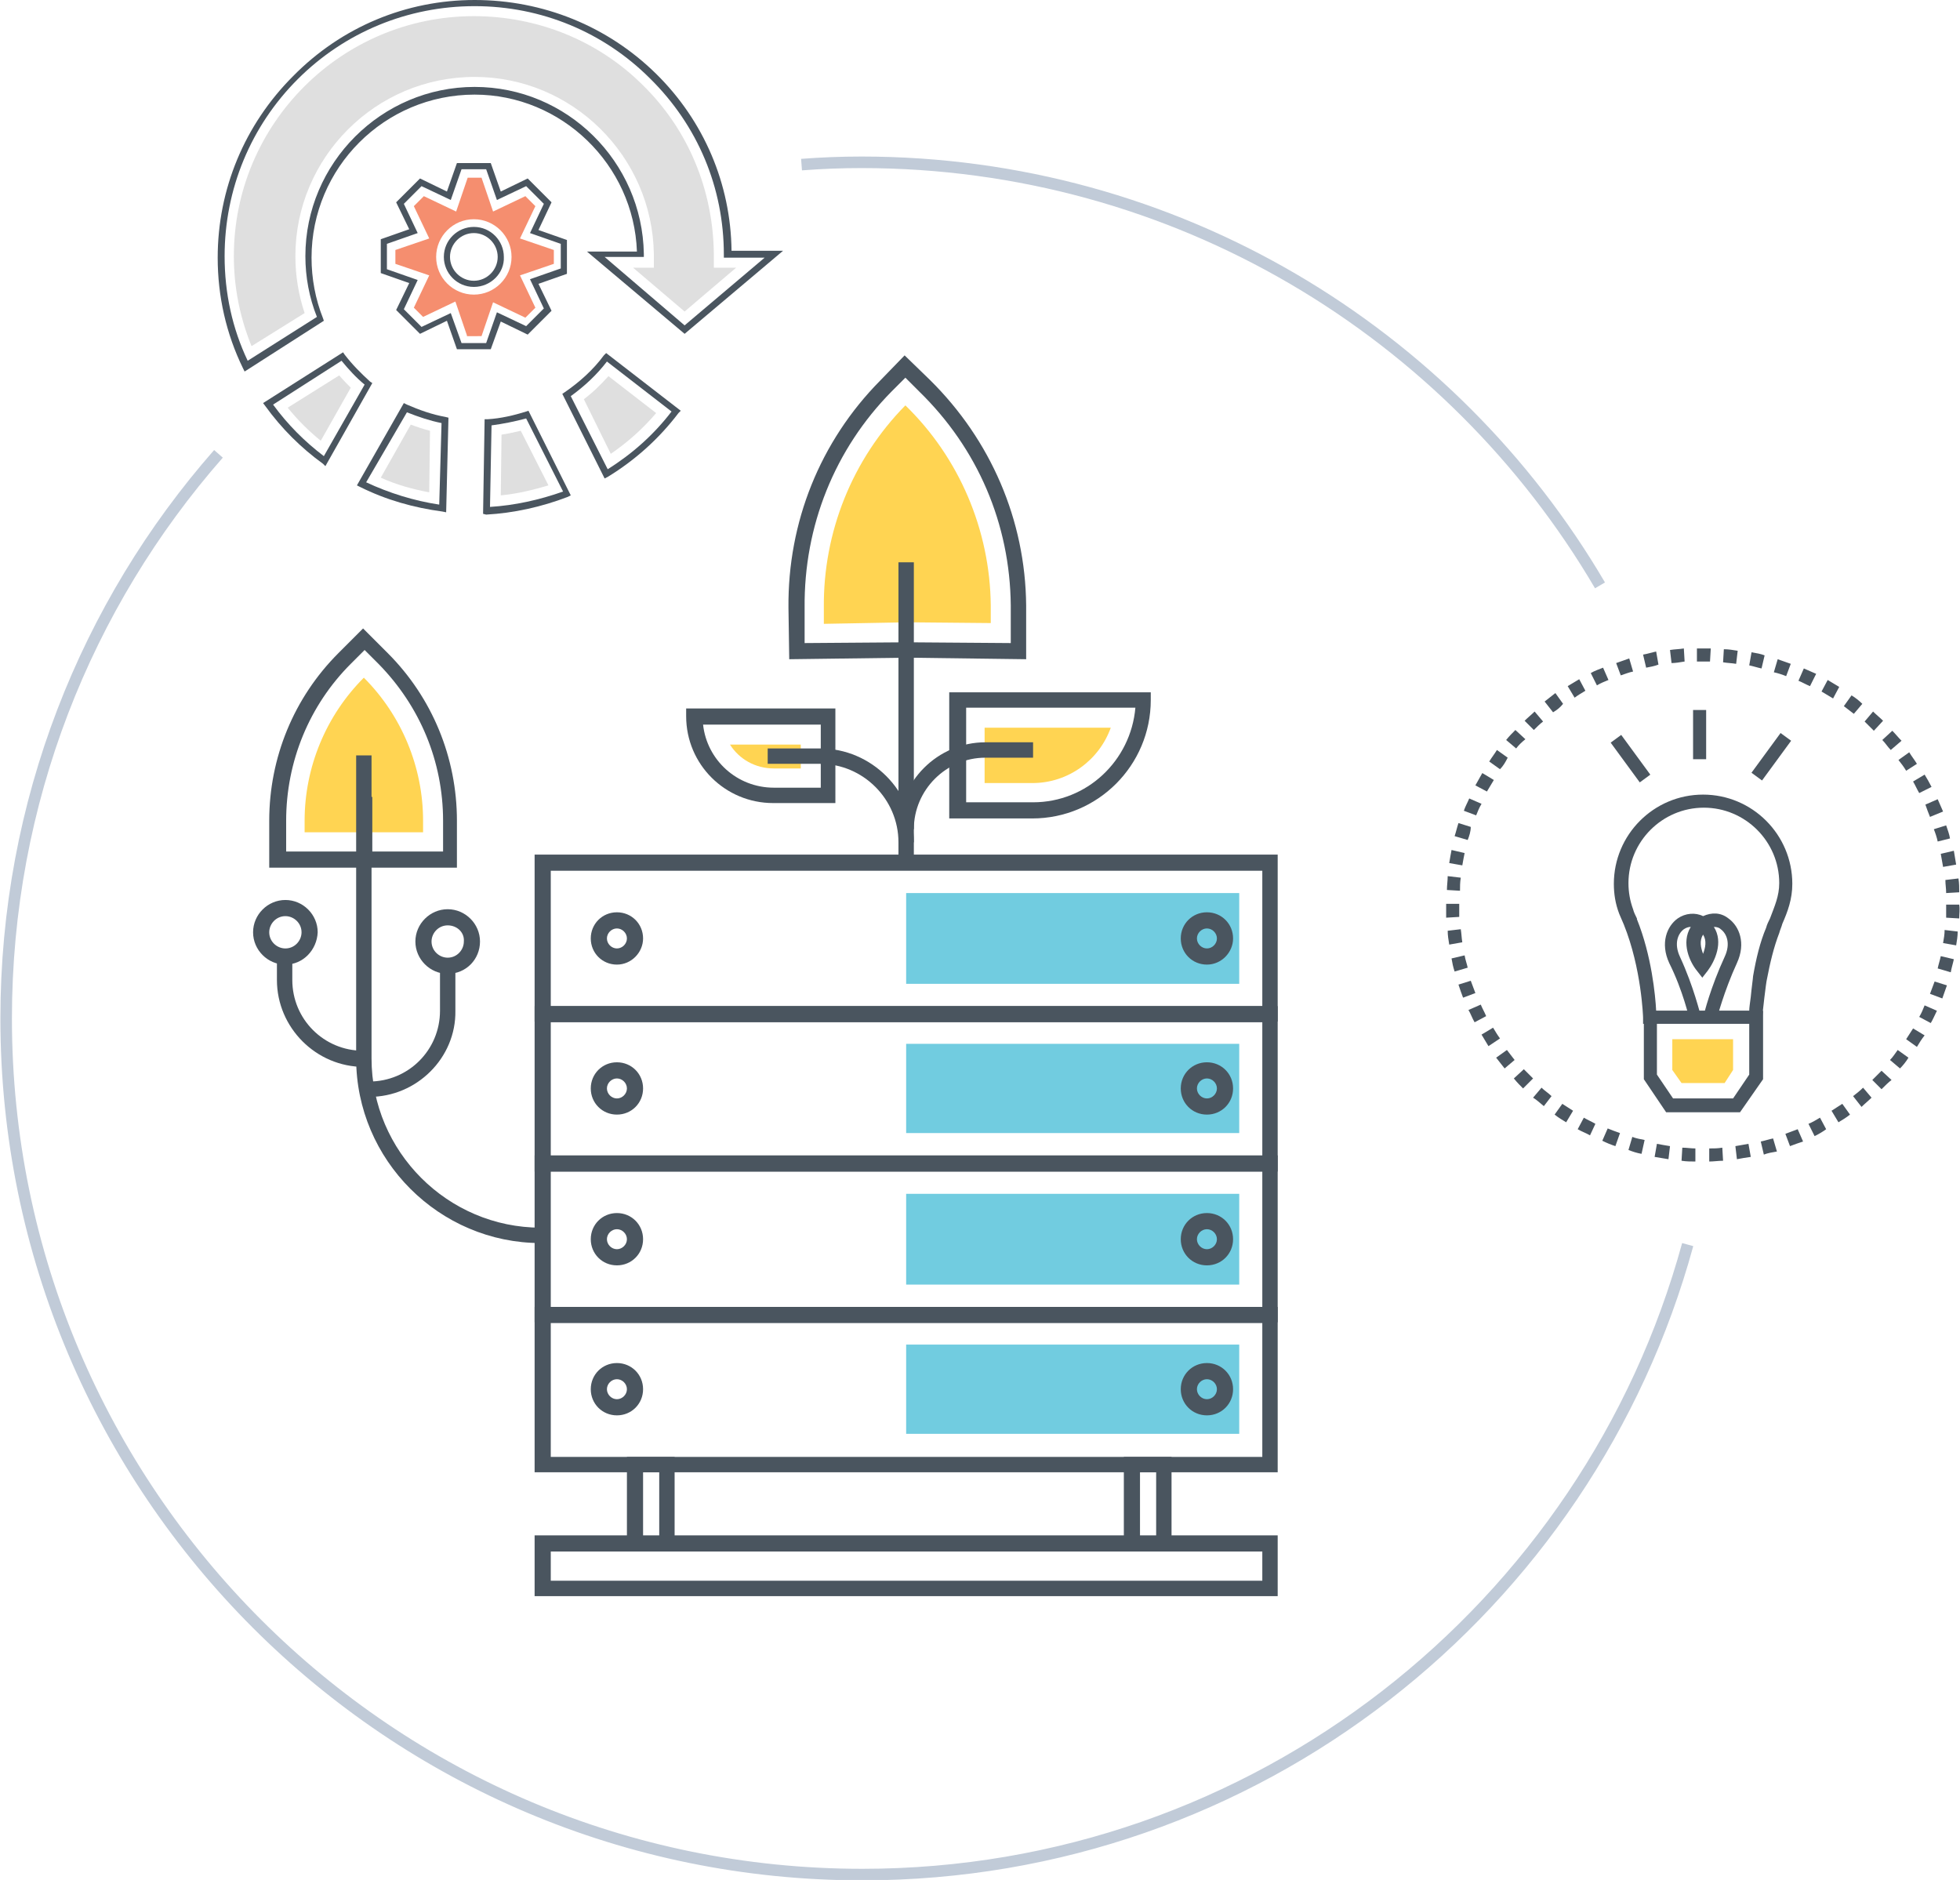 <?xml version="1.0" encoding="UTF-8"?>
<svg xmlns="http://www.w3.org/2000/svg" xmlns:xlink="http://www.w3.org/1999/xlink" version="1.1" id="Layer_1" x="0px" y="0px" viewBox="0 0 254.8 244.4" style="enable-background:new 0 0 254.8 244.4;" xml:space="preserve">
<style type="text/css">
	.st0{fill:none;stroke:#C1CBD8;stroke-width:1.5;stroke-miterlimit:10;}
	.st1{fill:#4A555F;}
	.st2{fill:#F58E6F;}
	.st3{fill:#DFDFDF;}
	.st4{fill:#FFD452;}
	.st5{fill:#71CCE0;}
</style>
<g>
	<path class="st0" d="M219.4,161.8c-12.9,47.2-56.1,81.9-107.3,81.9c-61.4,0-111.3-49.8-111.3-111.3c0-28.1,10.4-53.8,27.6-73.4"></path>
	<path class="st0" d="M104.2,21.4c2.6-0.2,5.2-0.3,7.8-0.3c40.9,0,76.7,22.1,96,55"></path>
	<g>
		<g>
			<g>
				<g>
					<g>
						<path class="st1" d="M63.8,45.4h-4.4l-1.3-3.7l-3.5,1.7l-3.1-3.1l1.7-3.5l-3.7-1.3v-4.4l3.7-1.3l-1.7-3.5l3.1-3.1l3.5,1.7        l1.3-3.7h4.4l1.3,3.7l3.5-1.7l3.1,3.1L70,29.9l3.7,1.3v4.4L70,36.9l1.7,3.5l-3.1,3.1l-3.5-1.7L63.8,45.4z M60,44.6h3.2l1.4-4        l3.8,1.8l2.3-2.3l-1.8-3.8l4-1.4v-3.2l-4-1.4l1.8-3.8l-2.3-2.3l-3.8,1.8l-1.4-4H60l-1.4,4l-3.8-1.8l-2.3,2.3l1.8,3.8l-4,1.4        V35l4,1.4l-1.8,3.8l2.3,2.3l3.8-1.8L60,44.6z M61.6,37.3c-2.2,0-3.9-1.8-3.9-3.9c0-2.2,1.8-3.9,3.9-3.9c2.2,0,3.9,1.8,3.9,3.9        C65.6,35.5,63.8,37.3,61.6,37.3z M61.6,30.3c-1.7,0-3.1,1.4-3.1,3.1c0,1.7,1.4,3.1,3.1,3.1c1.7,0,3.1-1.4,3.1-3.1        C64.7,31.7,63.3,30.3,61.6,30.3z"></path>
					</g>
				</g>
				<g>
					<g>
						<path class="st2" d="M60.7,43.6l-1.5-4.4l-4.2,2L53.8,40l2-4.2l-4.4-1.5v-1.8l4.4-1.5l-2-4.2l1.3-1.3l4.2,2l1.5-4.4h1.8        l1.5,4.4l4.2-2l1.3,1.3l-2,4.2l4.4,1.5v1.8l-4.4,1.5l2,4.2l-1.3,1.3l-4.2-2l-1.5,4.4H60.7z M61.6,28.5c-2.7,0-4.9,2.2-4.9,4.9        c0,2.7,2.2,4.9,4.9,4.9c2.7,0,4.9-2.2,4.9-4.9C66.5,30.7,64.3,28.5,61.6,28.5z"></path>
					</g>
				</g>
			</g>
		</g>
		<g>
			<g>
				<g>
					<path class="st1" d="M58,66.6l-0.5-0.1c-3.7-0.5-7.3-1.5-10.7-3.2l-0.4-0.2l6.1-10.7l0.4,0.2c1.6,0.7,3.3,1.3,5,1.6l0.4,0.1       L58,66.6z M47.6,62.7c3,1.4,6.2,2.4,9.5,2.9L57.4,55c-1.5-0.3-3-0.8-4.5-1.4L47.6,62.7z"></path>
				</g>
			</g>
			<g>
				<g>
					<path class="st3" d="M55.8,64c-2.2-0.4-4.3-1-6.3-1.9l3.9-6.9c0.8,0.3,1.7,0.6,2.5,0.8L55.8,64z"></path>
				</g>
			</g>
			<g>
				<g>
					<path class="st1" d="M42.3,60.6L42,60.3c-2.9-2.1-5.4-4.6-7.5-7.5l-0.3-0.4l10.4-6.6l0.2,0.3c1,1.3,2.1,2.4,3.3,3.5l0.3,0.2       L42.3,60.6z M35.5,52.6c1.9,2.6,4.1,4.8,6.6,6.7l5.3-9.3c-1.1-0.9-2.1-2-3-3.1L35.5,52.6z"></path>
				</g>
			</g>
			<g>
				<g>
					<path class="st3" d="M41.7,57.3c-1.6-1.3-3-2.7-4.3-4.3l6.7-4.2c0.5,0.6,1,1.1,1.5,1.6L41.7,57.3z"></path>
				</g>
			</g>
			<g>
				<g>
					<path class="st1" d="M78.6,62.2l-5.5-11l0.3-0.2c1.9-1.3,3.7-2.9,5.1-4.8l0.3-0.3l9.7,7.5l-0.3,0.3c-2.5,3.3-5.6,6.1-9.2,8.3       L78.6,62.2z M74.2,51.5L79,61c3.2-2,6-4.5,8.3-7.5L78.9,47C77.6,48.7,76,50.2,74.2,51.5z"></path>
				</g>
			</g>
			<g>
				<g>
					<path class="st3" d="M75.9,51.9c1.2-0.9,2.2-1.9,3.2-3l6.2,4.8c-1.7,2-3.7,3.8-5.9,5.3L75.9,51.9z"></path>
				</g>
			</g>
			<g>
				<g>
					<path class="st1" d="M62.8,66.8L63,54.5l0.4,0c1.7-0.1,3.4-0.5,5-1l0.3-0.1l5.5,11l-0.4,0.2c-3.4,1.3-7,2.1-10.6,2.3L62.8,66.8       z M63.9,55.3l-0.2,10.6c3.2-0.2,6.4-0.9,9.5-2l-4.8-9.5C66.9,54.8,65.4,55.1,63.9,55.3z"></path>
				</g>
			</g>
			<g>
				<g>
					<path class="st3" d="M65.2,56.5c0.8-0.1,1.6-0.3,2.5-0.5l3.6,7.1c-2,0.6-4.1,1.1-6.2,1.3L65.2,56.5z"></path>
				</g>
			</g>
			<g>
				<g>
					<path class="st1" d="M31.8,48.3l-0.2-0.4c-2.2-4.5-3.3-9.4-3.3-14.4c0-8.9,3.5-17.3,9.8-23.6C44.4,3.5,52.8,0,61.7,0       c0,0,0,0,0,0C70.6,0,79,3.4,85.3,9.6c6.2,6.1,9.7,14.3,9.8,23h6.7L89,43.4L76.3,32.7h6.5c-0.4-11.3-9.8-20.4-21.1-20.4       c-11.7,0-21.2,9.5-21.2,21.2c0,2.7,0.5,5.4,1.5,7.9l0.1,0.3L31.8,48.3z M61.7,0.8c-8.7,0-16.9,3.4-23,9.5       c-6.1,6.1-9.5,14.3-9.5,23c0,4.8,1,9.4,3,13.6l9-5.7c-1-2.5-1.5-5.2-1.5-7.9c0-12.1,9.9-22,22-22c12,0,21.8,9.7,22,21.7l0,0.4       h-5.1L89,42.3l10.4-8.8h-5.3l0-0.4c0-8.7-3.4-16.8-9.6-22.9C78.5,4.2,70.4,0.8,61.7,0.8z"></path>
				</g>
			</g>
			<g>
				<g>
					<path class="st3" d="M32.7,45c-1.5-3.7-2.3-7.6-2.3-11.7c0-17.2,14-31.2,31.2-31.2c8.3,0,16.2,3.2,22,9       c5.9,5.8,9.1,13.6,9.2,21.9l0,1.8h2.9L89,40.5l-6.7-5.7H85l0-1.8c-0.2-12.7-10.6-23-23.3-23c-12.9,0-23.3,10.5-23.3,23.3       c0,2.5,0.4,5,1.2,7.4L32.7,45z"></path>
				</g>
			</g>
		</g>
	</g>
	<g>
		<g>
			<g>
				<g>
					<path class="st1" d="M226.2,144.6h-9.6l-2.9-4.3v-8.9h15.5v8.9L226.2,144.6z M217.5,142.8h7.8l2.1-3.1v-6.7h-12v6.7       L217.5,142.8z"></path>
				</g>
			</g>
			<g>
				<g>
					<polygon class="st4" points="218.6,140.8 217.4,139.1 217.4,135.1 225.3,135.1 225.3,139.1 224.2,140.8      "></polygon>
				</g>
			</g>
			<g>
				<g>
					<path class="st1" d="M228.2,133.1h-14.6l0-0.8c0-0.1-0.2-6.4-2.5-12.1c-0.2-0.5-0.4-0.9-0.6-1.4c-0.5-1.3-0.7-2.6-0.7-3.9       c0-6.4,5.2-11.6,11.6-11.6c6.4,0,11.6,5.2,11.6,11.6c0,2-0.6,3.6-1.3,5.2c-0.1,0.4-0.3,0.8-0.4,1.2c-0.7,1.8-1.2,3.9-1.6,6       c-0.1,0.3-0.6,4.5-0.6,5c0-0.4-0.4-0.8-0.9-0.8V133.1z M215.3,131.4h12.1c0-0.4,0.1-1,0.2-1.8c0.1-1.1,0.3-2.5,0.3-2.7       c0.4-2.3,0.9-4.4,1.7-6.3c0.1-0.4,0.3-0.8,0.5-1.2c0.6-1.6,1.2-2.9,1.2-4.6c0-5.4-4.4-9.8-9.8-9.8c-5.4,0-9.8,4.4-9.8,9.8       c0,1.2,0.2,2.3,0.6,3.4c0.1,0.4,0.3,0.8,0.5,1.2l0,0.1C214.7,124.2,215.2,129.4,215.3,131.4z"></path>
				</g>
			</g>
			<g>
				<g>
					<rect x="220.1" y="92.3" class="st1" width="1.7" height="6.4"></rect>
				</g>
			</g>
			<g>
				<g>
					
						<rect x="211.1" y="95.5" transform="matrix(0.807 -0.591 0.591 0.807 -17.411 144.238)" class="st1" width="1.7" height="6.4"></rect>
				</g>
			</g>
			<g>
				<g>
					
						<rect x="227" y="97.5" transform="matrix(0.591 -0.807 0.807 0.591 14.853 226.025)" class="st1" width="6.4" height="1.7"></rect>
				</g>
			</g>
			<g>
				<g>
					<path class="st1" d="M219.6,132.4c0,0-0.8-3.6-2.6-7.2c-1.2-2.6-0.3-4.8,1.1-5.8c1-0.7,2.3-0.8,3.3-0.3       c1.1-0.5,2.3-0.5,3.3,0.3c1.4,1,2.3,3.2,1.1,5.8c-1.7,3.7-2.6,7.2-2.6,7.2l-1.7-0.4c0-0.2,0.9-3.7,2.7-7.6       c0.8-1.7,0.3-3-0.5-3.6c-0.2-0.2-0.5-0.3-0.9-0.3c1.3,2,0.1,4.5-0.8,5.7l-0.7,0.9l-0.7-0.9c-0.9-1.1-2.1-3.6-0.8-5.7       c-0.3,0-0.6,0.1-0.9,0.3c-0.8,0.6-1.3,1.9-0.5,3.6c1.8,3.9,2.6,7.4,2.7,7.6L219.6,132.4z M221.4,121.5c-0.5,0.8-0.3,1.7,0,2.5       C221.7,123.2,221.9,122.3,221.4,121.5z"></path>
				</g>
			</g>
		</g>
		<g>
			<g>
				<path class="st1" d="M222.2,151l0-1.7c0.6,0,1.1,0,1.7-0.1l0.1,1.7C223.4,150.9,222.8,151,222.2,151z M220.4,151      c-0.6,0-1.2,0-1.8-0.1l0.1-1.7c0.6,0,1.1,0.1,1.7,0.1L220.4,151z M225.8,150.7l-0.2-1.7c0.6-0.1,1.1-0.2,1.7-0.3l0.3,1.7      C226.9,150.5,226.3,150.6,225.8,150.7z M216.9,150.7c-0.6-0.1-1.2-0.2-1.8-0.3l0.3-1.7c0.5,0.1,1.1,0.2,1.7,0.3L216.9,150.7z       M229.3,150.1l-0.4-1.7c0.5-0.1,1.1-0.3,1.6-0.4l0.5,1.7C230.4,149.8,229.8,149.9,229.3,150.1z M213.4,150      c-0.6-0.1-1.2-0.3-1.7-0.5l0.5-1.7c0.5,0.2,1.1,0.3,1.6,0.4L213.4,150z M232.7,149l-0.6-1.6c0.5-0.2,1.1-0.4,1.6-0.6l0.7,1.6      C233.8,148.6,233.2,148.8,232.7,149z M210,149c-0.6-0.2-1.1-0.4-1.7-0.7l0.7-1.6c0.5,0.2,1,0.4,1.6,0.6L210,149z M235.9,147.7      l-0.8-1.6c0.5-0.2,1-0.5,1.5-0.8l0.8,1.5C237,147.1,236.5,147.4,235.9,147.7z M206.7,147.6c-0.5-0.3-1.1-0.5-1.6-0.8l0.8-1.5      c0.5,0.3,1,0.5,1.5,0.8L206.7,147.6z M239,145.9l-0.9-1.5c0.5-0.3,0.9-0.6,1.4-0.9l1,1.4C240,145.3,239.5,145.6,239,145.9z       M203.6,145.9c-0.5-0.3-1-0.6-1.5-1l1-1.4c0.5,0.3,0.9,0.6,1.4,0.9L203.6,145.9z M242,143.9l-1.1-1.4c0.4-0.3,0.9-0.7,1.3-1.1      l1.1,1.3C242.9,143.1,242.4,143.5,242,143.9z M200.7,143.8c-0.5-0.4-0.9-0.8-1.4-1.1l1.1-1.3c0.4,0.4,0.9,0.7,1.3,1.1      L200.7,143.8z M244.6,141.6l-1.2-1.2c0.4-0.4,0.8-0.8,1.2-1.2l1.3,1.2C245.5,140.7,245.1,141.1,244.6,141.6z M198,141.5      c-0.4-0.4-0.8-0.8-1.2-1.3l1.3-1.2c0.4,0.4,0.8,0.8,1.2,1.2L198,141.5z M247,138.9l-1.3-1.1c0.4-0.4,0.7-0.9,1-1.3l1.4,1      C247.8,138,247.4,138.5,247,138.9z M195.6,138.9c-0.4-0.5-0.7-0.9-1.1-1.4l1.4-1c0.3,0.4,0.7,0.9,1,1.3L195.6,138.9z       M249.2,136.1l-1.4-1c0.3-0.5,0.6-0.9,0.9-1.4l1.5,0.9C249.8,135.1,249.5,135.6,249.2,136.1z M193.5,136c-0.3-0.5-0.6-1-0.9-1.5      l1.5-0.9c0.3,0.5,0.6,1,0.9,1.4L193.5,136z M251,133l-1.5-0.8c0.3-0.5,0.5-1,0.7-1.5l1.6,0.7C251.5,132,251.3,132.5,251,133z       M191.7,132.9c-0.3-0.5-0.5-1.1-0.8-1.6l1.6-0.7c0.2,0.5,0.5,1,0.7,1.5L191.7,132.9z M252.5,129.8l-1.6-0.6      c0.2-0.5,0.4-1.1,0.6-1.6l1.6,0.5C252.9,128.7,252.7,129.2,252.5,129.8z M190.2,129.7c-0.2-0.5-0.4-1.1-0.6-1.7l1.6-0.5      c0.2,0.5,0.4,1.1,0.6,1.6L190.2,129.7z M253.6,126.4l-1.7-0.5c0.1-0.5,0.3-1.1,0.4-1.6l1.7,0.4      C253.9,125.2,253.7,125.8,253.6,126.4z M189.1,126.3c-0.2-0.6-0.3-1.1-0.4-1.7l1.7-0.4c0.1,0.6,0.3,1.1,0.4,1.6L189.1,126.3z       M254.3,122.9l-1.7-0.3c0.1-0.6,0.2-1.1,0.2-1.7l1.7,0.2C254.5,121.7,254.4,122.3,254.3,122.9z M188.4,122.8      c-0.1-0.6-0.2-1.2-0.2-1.8l1.7-0.2c0.1,0.6,0.1,1.1,0.2,1.7L188.4,122.8z M254.7,119.4l-1.7-0.1c0-0.6,0-1.1,0-1.7h1.7      C254.8,118.2,254.7,118.8,254.7,119.4z M188,119.3c0-0.6,0-1.1,0-1.7v-0.1h1.7v0.1c0,0.5,0,1.1,0,1.6L188,119.3z M253,116.1      c0-0.6-0.1-1.1-0.1-1.7l1.7-0.2c0.1,0.6,0.1,1.2,0.1,1.8L253,116.1z M189.8,115.8l-1.7-0.1c0-0.6,0.1-1.2,0.1-1.8l1.7,0.2      C189.8,114.7,189.8,115.3,189.8,115.8z M252.6,112.7c-0.1-0.6-0.2-1.1-0.3-1.7l1.7-0.4c0.1,0.6,0.2,1.2,0.3,1.8L252.6,112.7z       M190.1,112.5l-1.7-0.3c0.1-0.6,0.2-1.2,0.3-1.7l1.7,0.4C190.3,111.4,190.2,111.9,190.1,112.5z M251.9,109.4      c-0.1-0.5-0.3-1.1-0.5-1.6l1.6-0.5c0.2,0.6,0.4,1.1,0.5,1.7L251.9,109.4z M190.8,109.2l-1.7-0.5c0.2-0.6,0.3-1.1,0.5-1.7      l1.6,0.5C191.2,108.1,191,108.7,190.8,109.2z M250.9,106.2c-0.2-0.5-0.4-1-0.6-1.6l1.6-0.7c0.2,0.5,0.5,1.1,0.7,1.6L250.9,106.2      z M191.9,106l-1.6-0.6c0.2-0.6,0.5-1.1,0.7-1.6l1.6,0.7C192.3,105,192.1,105.5,191.9,106z M249.5,103.1c-0.3-0.5-0.5-1-0.8-1.5      l1.5-0.9c0.3,0.5,0.6,1,0.9,1.6L249.5,103.1z M193.3,102.9l-1.5-0.8c0.3-0.5,0.6-1.1,0.9-1.6l1.5,0.9      C193.9,101.9,193.6,102.4,193.3,102.9z M247.8,100.2c-0.3-0.5-0.6-0.9-1-1.4l1.4-1c0.3,0.5,0.7,1,1,1.5L247.8,100.2z M195,100      l-1.4-1c0.3-0.5,0.7-1,1-1.5l1.4,1C195.7,99.1,195.4,99.6,195,100z M245.8,97.5c-0.4-0.4-0.7-0.9-1.1-1.3l1.3-1.2      c0.4,0.4,0.8,0.9,1.2,1.3L245.8,97.5z M197.1,97.3l-1.3-1.1c0.4-0.5,0.8-0.9,1.2-1.3l1.3,1.2C197.8,96.5,197.4,96.9,197.1,97.3z       M243.6,95c-0.4-0.4-0.8-0.8-1.2-1.2l1.1-1.3c0.4,0.4,0.9,0.8,1.3,1.2L243.6,95z M199.4,94.9l-1.2-1.2c0.4-0.4,0.9-0.8,1.3-1.2      l1.1,1.3C200.2,94.1,199.8,94.5,199.4,94.9z M241,92.8c-0.4-0.3-0.9-0.7-1.3-1l1-1.4c0.5,0.3,1,0.7,1.4,1.1L241,92.8z       M201.9,92.6l-1.1-1.4c0.5-0.4,0.9-0.7,1.4-1.1l1,1.4C202.8,92,202.4,92.3,201.9,92.6z M238.3,90.8c-0.5-0.3-1-0.6-1.5-0.9      l0.8-1.5c0.5,0.3,1,0.6,1.5,0.9L238.3,90.8z M204.7,90.7l-0.9-1.5c0.5-0.3,1-0.6,1.5-0.9l0.8,1.5      C205.6,90.1,205.1,90.4,204.7,90.7z M235.3,89.2c-0.5-0.2-1-0.5-1.5-0.7l0.7-1.6c0.5,0.2,1.1,0.5,1.6,0.7L235.3,89.2z       M207.6,89.1l-0.8-1.6c0.5-0.3,1.1-0.5,1.6-0.7l0.7,1.6C208.6,88.6,208.1,88.8,207.6,89.1z M232.2,87.9      c-0.5-0.2-1.1-0.4-1.6-0.5l0.5-1.7c0.6,0.2,1.1,0.4,1.7,0.6L232.2,87.9z M210.7,87.8l-0.6-1.6c0.6-0.2,1.1-0.4,1.7-0.6l0.5,1.7      C211.8,87.4,211.3,87.6,210.7,87.8z M229,86.9c-0.5-0.1-1.1-0.3-1.6-0.4l0.3-1.7c0.6,0.1,1.2,0.2,1.7,0.4L229,86.9z M214,86.8      l-0.4-1.7c0.6-0.1,1.2-0.3,1.7-0.4l0.3,1.7C215.1,86.6,214.5,86.7,214,86.8z M225.7,86.3c-0.6-0.1-1.1-0.1-1.7-0.2l0.1-1.7      c0.6,0,1.2,0.1,1.8,0.2L225.7,86.3z M217.3,86.2l-0.2-1.7c0.6-0.1,1.2-0.1,1.8-0.2l0.1,1.7C218.4,86.1,217.8,86.2,217.3,86.2z       M222.3,86c-0.6,0-1.1,0-1.7,0l0-1.7c0.6,0,1.2,0,1.8,0L222.3,86z"></path>
			</g>
		</g>
	</g>
	<g>
		<g>
			<g>
				<path class="st4" d="M118,80.9l10.8,0.1l0-2.3c-0.1-9.8-4.1-19.2-11.1-26l0,0l0,0c-6.9,7-10.7,16.5-10.6,26.3l0,2.1L118,80.9      L118,80.9z"></path>
			</g>
		</g>
		<g>
			<g>
				<path class="st1" d="M133.4,85.7L118,85.5l-15.4,0.2l-0.1-6.7c-0.1-11.1,4.1-21.6,11.9-29.5l3.2-3.3l3.3,3.2      c7.9,7.8,12.4,18.2,12.5,29.3L133.4,85.7z M118,83.5l13.4,0.1l0-4.9c-0.1-10.6-4.3-20.4-11.9-27.8l-1.8-1.8l-1.8,1.8      c-7.4,7.5-11.4,17.5-11.3,28.1l0,4.6L118,83.5z"></path>
			</g>
		</g>
		<g>
			<g>
				<path class="st1" d="M166.1,191.4H69.5v-21.5h96.6V191.4z M71.6,189.4h92.5v-17.4H71.6V189.4z"></path>
			</g>
		</g>
		<g>
			<g>
				<rect x="117.8" y="174.8" class="st5" width="43.3" height="11.6"></rect>
			</g>
		</g>
		<g>
			<g>
				<path class="st1" d="M80.2,184c-1.9,0-3.4-1.5-3.4-3.4c0-1.9,1.5-3.4,3.4-3.4c1.9,0,3.4,1.5,3.4,3.4      C83.6,182.5,82.1,184,80.2,184z M80.2,179.3c-0.7,0-1.3,0.6-1.3,1.3c0,0.7,0.6,1.3,1.3,1.3c0.7,0,1.3-0.6,1.3-1.3      C81.5,179.9,80.9,179.3,80.2,179.3z"></path>
			</g>
		</g>
		<g>
			<g>
				<path class="st1" d="M156.9,184c-1.9,0-3.4-1.5-3.4-3.4c0-1.9,1.5-3.4,3.4-3.4c1.9,0,3.4,1.5,3.4,3.4      C160.3,182.5,158.8,184,156.9,184z M156.9,179.3c-0.7,0-1.3,0.6-1.3,1.3c0,0.7,0.6,1.3,1.3,1.3c0.7,0,1.3-0.6,1.3-1.3      C158.2,179.9,157.6,179.3,156.9,179.3z"></path>
			</g>
		</g>
		<g>
			<g>
				<path class="st1" d="M166.1,152.3H69.5v-21.5h96.6V152.3z M71.6,150.3h92.5v-17.4H71.6V150.3z"></path>
			</g>
		</g>
		<g>
			<g>
				<rect x="117.8" y="135.7" class="st5" width="43.3" height="11.6"></rect>
			</g>
		</g>
		<g>
			<g>
				<path class="st1" d="M166.1,171.9H69.5v-21.7h96.6V171.9z M71.6,169.9h92.5v-17.6H71.6V169.9z"></path>
			</g>
		</g>
		<g>
			<g>
				<rect x="117.8" y="155.2" class="st5" width="43.3" height="11.8"></rect>
			</g>
		</g>
		<g>
			<g>
				<path class="st1" d="M80.2,144.9c-1.9,0-3.4-1.5-3.4-3.4c0-1.9,1.5-3.4,3.4-3.4c1.9,0,3.4,1.5,3.4,3.4      C83.6,143.4,82.1,144.9,80.2,144.9z M80.2,140.2c-0.7,0-1.3,0.6-1.3,1.3c0,0.7,0.6,1.3,1.3,1.3c0.7,0,1.3-0.6,1.3-1.3      C81.5,140.8,80.9,140.2,80.2,140.2z"></path>
			</g>
		</g>
		<g>
			<g>
				<path class="st1" d="M156.9,144.9c-1.9,0-3.4-1.5-3.4-3.4c0-1.9,1.5-3.4,3.4-3.4c1.9,0,3.4,1.5,3.4,3.4      C160.3,143.4,158.8,144.9,156.9,144.9z M156.9,140.2c-0.7,0-1.3,0.6-1.3,1.3c0,0.7,0.6,1.3,1.3,1.3c0.7,0,1.3-0.6,1.3-1.3      C158.2,140.8,157.6,140.2,156.9,140.2z"></path>
			</g>
		</g>
		<g>
			<g>
				<path class="st1" d="M80.2,164.5c-1.9,0-3.4-1.5-3.4-3.4c0-1.9,1.5-3.4,3.4-3.4c1.9,0,3.4,1.5,3.4,3.4      C83.6,163,82.1,164.5,80.2,164.5z M80.2,159.8c-0.7,0-1.3,0.6-1.3,1.3c0,0.7,0.6,1.3,1.3,1.3c0.7,0,1.3-0.6,1.3-1.3      C81.5,160.4,80.9,159.8,80.2,159.8z"></path>
			</g>
		</g>
		<g>
			<g>
				<path class="st1" d="M156.9,164.5c-1.9,0-3.4-1.5-3.4-3.4c0-1.9,1.5-3.4,3.4-3.4c1.9,0,3.4,1.5,3.4,3.4      C160.3,163,158.8,164.5,156.9,164.5z M156.9,159.8c-0.7,0-1.3,0.6-1.3,1.3c0,0.7,0.6,1.3,1.3,1.3c0.7,0,1.3-0.6,1.3-1.3      C158.2,160.4,157.6,159.8,156.9,159.8z"></path>
			</g>
		</g>
		<g>
			<g>
				<path class="st1" d="M166.1,132.8H69.5v-21.7h96.6V132.8z M71.6,130.8h92.5v-17.6H71.6V130.8z"></path>
			</g>
		</g>
		<g>
			<g>
				<rect x="117.8" y="116.1" class="st5" width="43.3" height="11.8"></rect>
			</g>
		</g>
		<g>
			<g>
				<path class="st1" d="M80.2,125.4c-1.9,0-3.4-1.5-3.4-3.4c0-1.9,1.5-3.4,3.4-3.4c1.9,0,3.4,1.5,3.4,3.4      C83.6,123.8,82.1,125.4,80.2,125.4z M80.2,120.7c-0.7,0-1.3,0.6-1.3,1.3c0,0.7,0.6,1.3,1.3,1.3c0.7,0,1.3-0.6,1.3-1.3      C81.5,121.3,80.9,120.7,80.2,120.7z"></path>
			</g>
		</g>
		<g>
			<g>
				<path class="st1" d="M156.9,125.4c-1.9,0-3.4-1.5-3.4-3.4c0-1.9,1.5-3.4,3.4-3.4c1.9,0,3.4,1.5,3.4,3.4      C160.3,123.8,158.8,125.4,156.9,125.4z M156.9,120.7c-0.7,0-1.3,0.6-1.3,1.3c0,0.7,0.6,1.3,1.3,1.3c0.7,0,1.3-0.6,1.3-1.3      C158.2,121.3,157.6,120.7,156.9,120.7z"></path>
			</g>
		</g>
		<g>
			<g>
				<path class="st1" d="M87.7,201.7h-6.2v-12.3h6.2V201.7z M83.6,199.7h2.1v-8.3h-2.1V199.7z"></path>
			</g>
		</g>
		<g>
			<g>
				<path class="st1" d="M152.3,201.7h-6.2v-12.3h6.2V201.7z M148.2,199.7h2.1v-8.3h-2.1V199.7z"></path>
			</g>
		</g>
		<g>
			<g>
				<path class="st1" d="M166.1,207.5H69.5v-7.9h96.6V207.5z M71.6,205.5h92.5v-3.8H71.6V205.5z"></path>
			</g>
		</g>
		<g>
			<g>
				<rect x="116.8" y="73.1" class="st1" width="2" height="39.1"></rect>
			</g>
		</g>
		<g>
			<g>
				<path class="st1" d="M108.7,104.4h-8.2c-6.2,0-11.3-5-11.3-11.3v-1h19.4V104.4z M91.4,94.2c0.5,4.6,4.4,8.2,9.2,8.2h6.1v-8.2      H91.4z"></path>
			</g>
		</g>
		<g>
			<g>
				<path class="st4" d="M100.6,99.9c-2.4,0-4.5-1.2-5.7-3.1h9.2v3.1H100.6z"></path>
			</g>
		</g>
		<g>
			<g>
				<path class="st1" d="M134.2,106.4h-10.8V90h26.2v1C149.6,99.5,142.7,106.4,134.2,106.4z M125.5,104.3h8.8      c7,0,12.7-5.4,13.3-12.3h-22V104.3z"></path>
			</g>
		</g>
		<g>
			<g>
				<path class="st4" d="M128,101.8v-7.2h16.4c-1.5,4.2-5.5,7.2-10.2,7.2H128z"></path>
			</g>
		</g>
		<g>
			<g>
				<path class="st4" d="M47.3,108.2h-7.7v-1.5c0-7,2.8-13.7,7.7-18.6l0,0l0,0c4.9,4.9,7.7,11.6,7.7,18.6v1.5H47.3L47.3,108.2z"></path>
			</g>
		</g>
		<g>
			<g>
				<path class="st1" d="M59.6,112.8H35v-6.1c0-8.2,3.2-16,9-21.8l3.2-3.2l3.2,3.2c5.8,5.8,9,13.6,9,21.8V112.8z M48.4,110.7h9.2v-4      c0-7.7-3-14.9-8.4-20.4l-1.8-1.8l-1.8,1.8c-5.4,5.4-8.4,12.7-8.4,20.4v4h9.2v-7.1h2l0,1V110.7z"></path>
			</g>
		</g>
		<g>
			<g>
				<path class="st1" d="M48,142.6v-2c5.1,0,9.2-4.1,9.2-9.2v-6.2h2v6.2C59.3,137.5,54.2,142.6,48,142.6z"></path>
			</g>
		</g>
		<g>
			<g>
				<path class="st1" d="M47.3,138.7c-6.2,0-11.3-5.1-11.3-11.3v-3h2v3c0,5.1,4.1,9.2,9.2,9.2V138.7z"></path>
			</g>
		</g>
		<g>
			<g>
				<path class="st1" d="M70.3,161.6c-13.2,0-24-10.8-24-24V98.2h2v39.4c0,12.1,9.9,22,22,22V161.6z"></path>
			</g>
		</g>
		<g>
			<g>
				<path class="st1" d="M37.1,125.4c-2.3,0-4.2-1.9-4.2-4.2c0-2.3,1.9-4.2,4.2-4.2c2.3,0,4.2,1.9,4.2,4.2      C41.2,123.5,39.4,125.4,37.1,125.4z M37.1,119.1c-1.2,0-2.1,1-2.1,2.1c0,1.2,1,2.1,2.1,2.1c1.2,0,2.1-1,2.1-2.1      C39.2,120,38.2,119.1,37.1,119.1z"></path>
			</g>
		</g>
		<g>
			<g>
				<path class="st1" d="M58.2,126.6c-2.3,0-4.2-1.9-4.2-4.2c0-2.3,1.9-4.2,4.2-4.2c2.3,0,4.2,1.9,4.2,4.2      C62.4,124.7,60.6,126.6,58.2,126.6z M58.2,120.3c-1.2,0-2.1,1-2.1,2.1c0,1.2,1,2.1,2.1,2.1c1.2,0,2.1-1,2.1-2.1      C60.4,121.2,59.4,120.3,58.2,120.3z"></path>
			</g>
		</g>
		<g>
			<g>
				<path class="st1" d="M118.8,107.8h-2c0-6.2,5.1-11.3,11.3-11.3h6.2v2h-6.2C123,98.5,118.8,102.7,118.8,107.8z"></path>
			</g>
		</g>
		<g>
			<g>
				<path class="st1" d="M118.8,109.5h-2c0-5.6-4.6-10.2-10.2-10.2h-6.8v-2h6.8C113.3,97.3,118.8,102.8,118.8,109.5z"></path>
			</g>
		</g>
	</g>
</g>
</svg>
